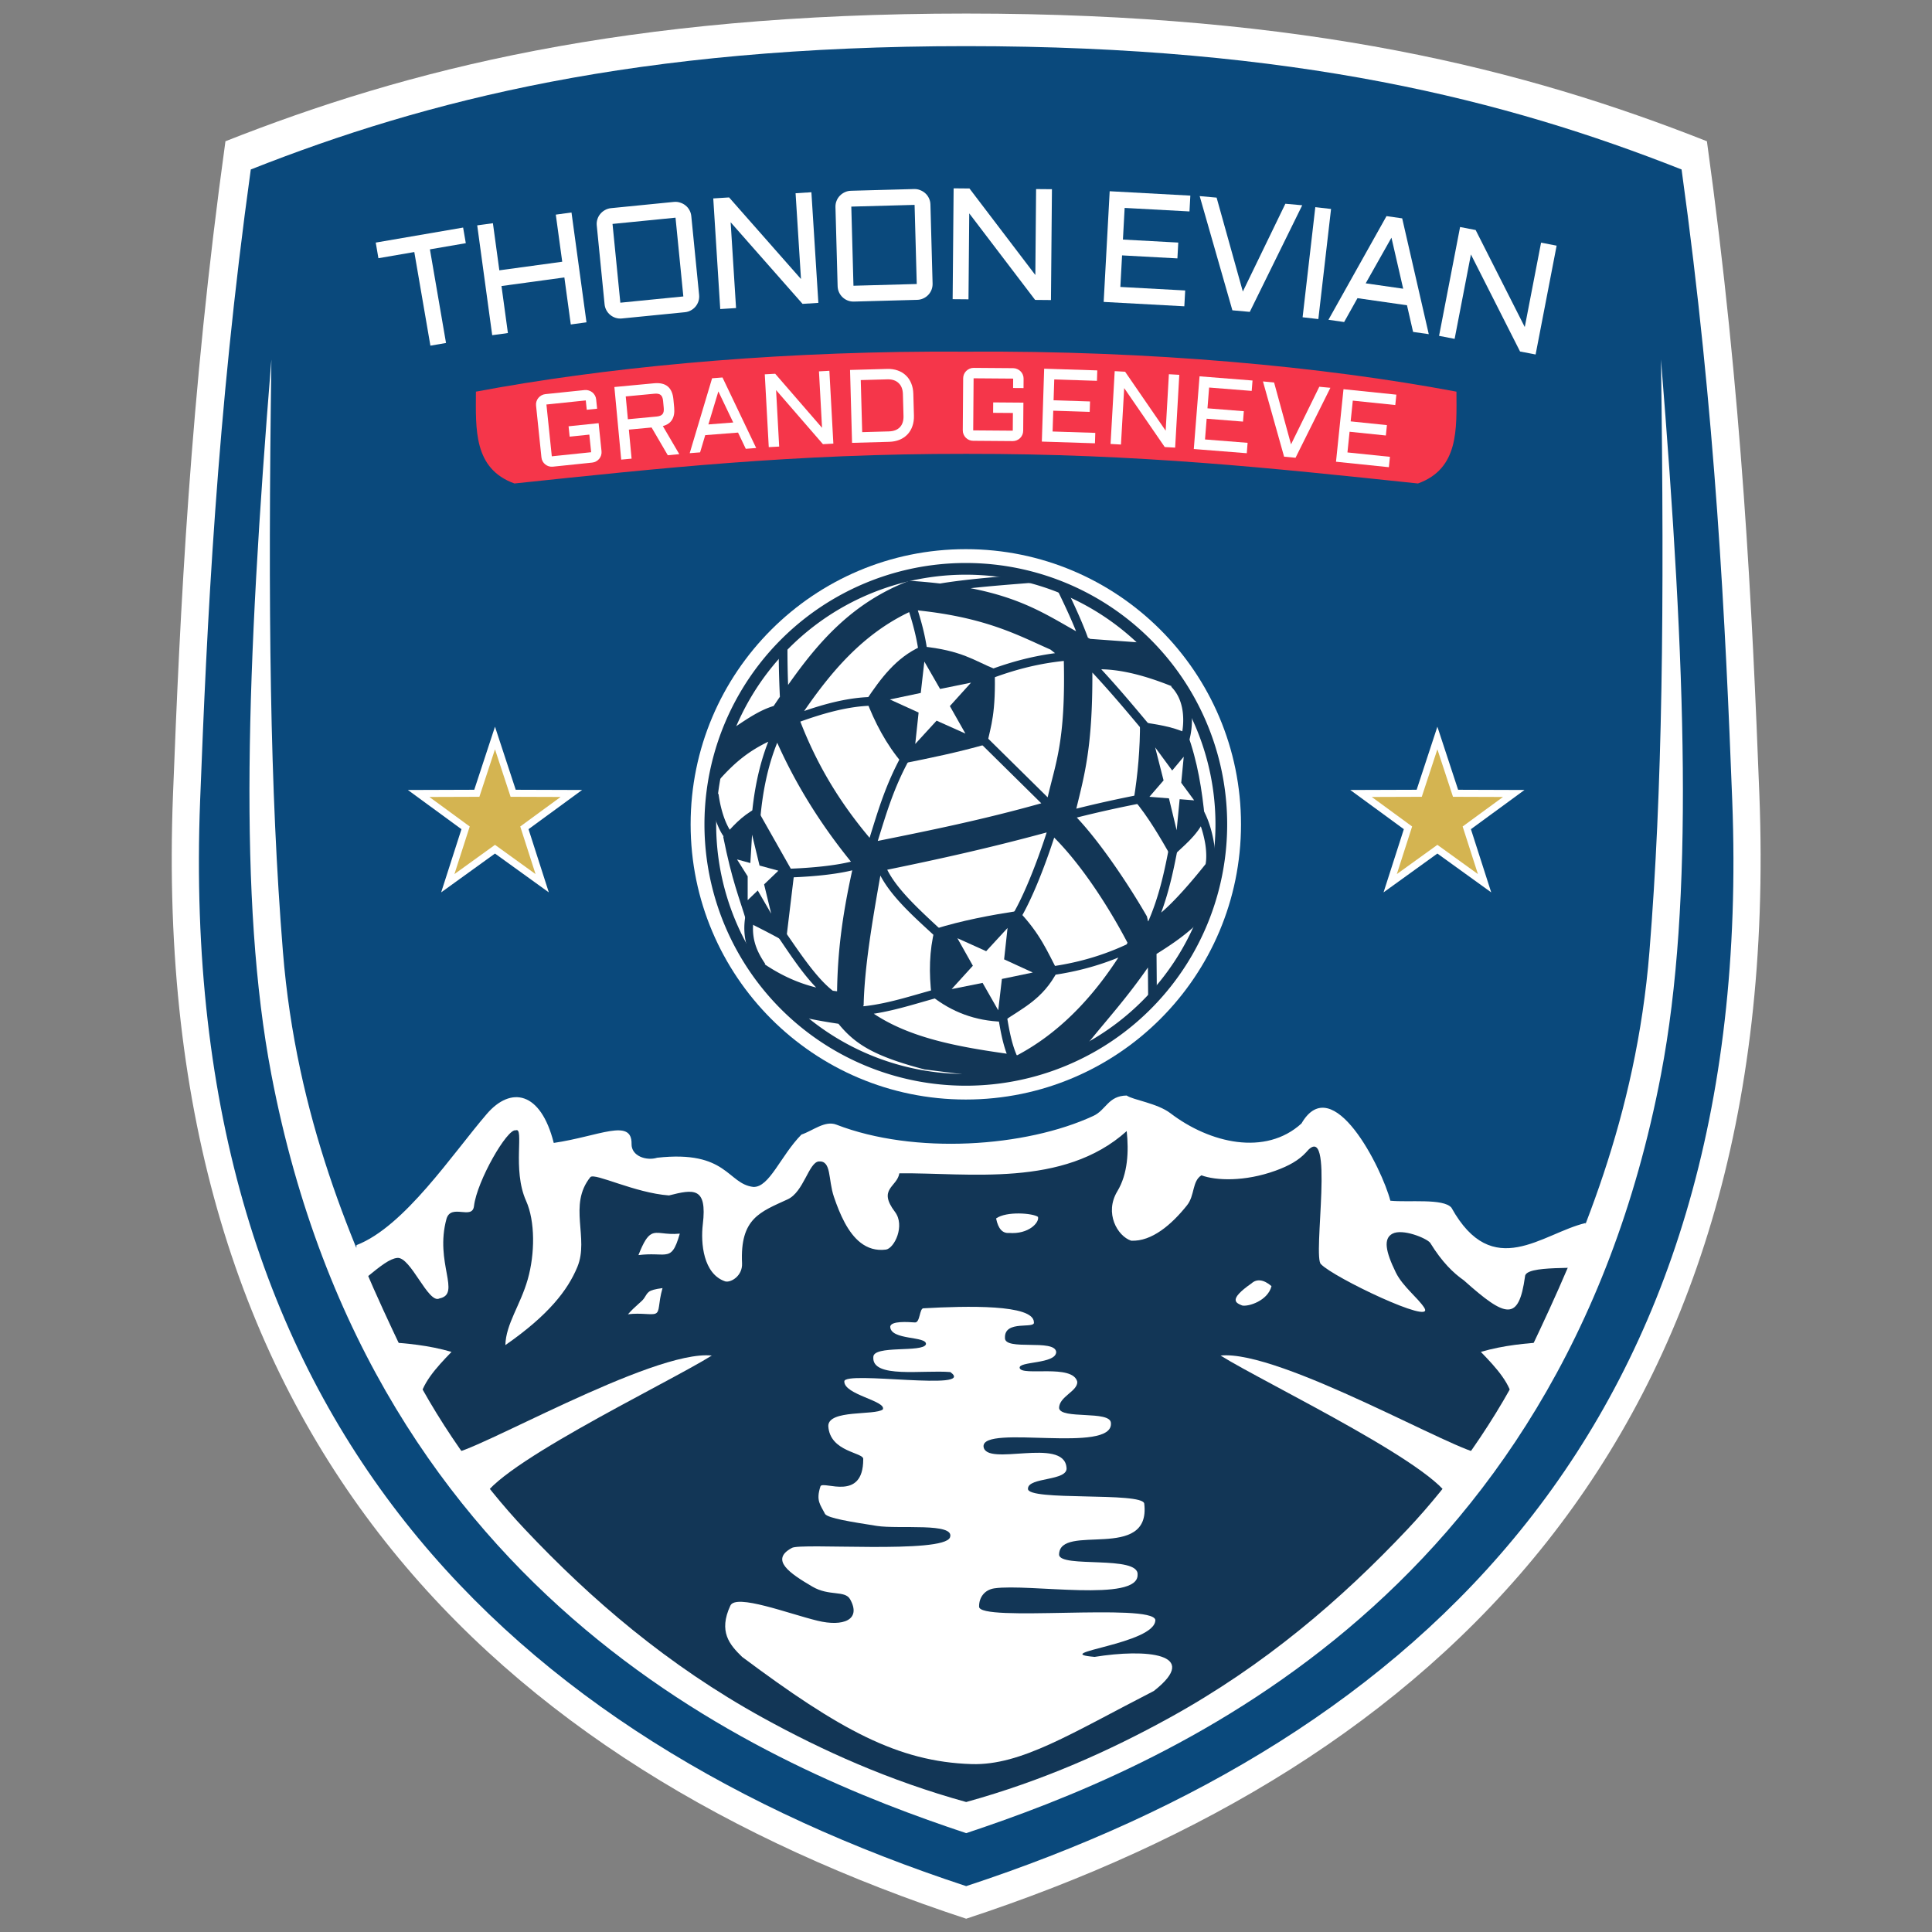 <?xml version="1.0" encoding="UTF-8" standalone="no"?>
<svg
   xmlns:dc="http://purl.org/dc/elements/1.1/"
   xmlns:cc="http://creativecommons.org/ns#"
   xmlns:rdf="http://www.w3.org/1999/02/22-rdf-syntax-ns#"
   xmlns:svg="http://www.w3.org/2000/svg"
   xmlns="http://www.w3.org/2000/svg"
   id="svg2"
   version="1.1"
   xml:space="preserve"
   width="710"
   height="710"
   viewBox="0 0 710 710"><rect x="0" y="0" width="710" height="710" fill="#808080" stroke="none"/><defs
     id="defs6" /><g
     transform="translate(58.106,-8.7075409e-6)"
     id="g4171"><g
       id="g4369"
       transform="translate(5,205)"><g
         transform="matrix(1.072,0,0,1.072,-44.971,-101.199)"
         id="g4293"><path
           id="path5618"
           d="M 586.216,175.573 C 583.803,113.105 580.382,39.24 568.235,-48.404 506.006,-72.978 431.292,-92.183 314.302,-92.183 c -116.99,0 -191.704,19.205 -253.933,43.78 C 48.222,39.24 44.801,113.105 42.388,175.573 33.83,397.153 154.316,508.331 314.302,560.93 474.288,508.331 594.773,397.153 586.216,175.573 Z"
           style="fill:#ffffff;fill-opacity:1;fill-rule:evenodd;stroke:none;stroke-width:1px;stroke-linecap:butt;stroke-linejoin:miter;stroke-opacity:1" /><path
           style="fill:#0a497c;fill-opacity:1;fill-rule:evenodd;stroke:none;stroke-width:1px;stroke-linecap:butt;stroke-linejoin:miter;stroke-opacity:1"
           d="m 576.914,177.584 c -2.33,-60.331 -5.634,-131.669 -17.365,-216.314 -60.101,-23.734 -132.259,-42.282 -245.247,-42.282 -112.988,0 -185.146,18.548 -245.247,42.282 C 57.324,45.915 54.02,117.253 51.689,177.584 43.424,391.585 159.788,498.96 314.302,549.76 468.816,498.96 585.179,391.585 576.914,177.584 Z"
           id="path4294" /></g><path
         style="fill:#123656;fill-opacity:1;fill-rule:evenodd;stroke:#000000;stroke-width:1.072px;stroke-linecap:butt;stroke-linejoin:miter;stroke-opacity:1"
         d="M 520.688,262.726 C 450.54,420.322 318.48,450.857 292.119,462.994 H 291.895 C 265.534,450.857 133.475,420.322 63.568,262.228 l 46.56,-37.053 15.238,-22.313 11.973,19.047 66.393,10.884 10.34,2.721 25.578,-21.224 59.863,7.619 51.156,-15.782 37.006,16.87 37.006,-13.061 19.047,33.741 23.401,3.265 17.415,13.061 39.183,-6.531 z"
         id="path5615" /><g
         transform="matrix(1.072,0,0,1.072,-44.971,-101.199)"
         id="g4355"><g
           id="g5507"
           style="fill:#ffffff;stroke:none"><path
             id="path5302"
             d="m 233.455,453.605 c -4.132,8.898 -0.291,13.366 4.031,17.566 33.404,24.931 53.409,35.959 78.653,36.751 17.015,0.533 34.2,-10.562 62.504,-25.072 16.539,-12.973 -2.904,-14.492 -20.31,-11.678 -16.467,-1.387 20.982,-4.316 20.818,-12.694 -1.193,-5.867 -60.792,0.932 -60.423,-4.57 -0.046,-2.943 1.725,-5.729 5.272,-6.241 11.744,-1.695 49.405,4.921 49.058,-4.676 0.542,-6.791 -26.67,-2.172 -26.911,-6.855 0.084,-11.069 31.612,2.633 29.196,-17.518 -0.613,-4.103 -40.111,-0.762 -39.859,-5.078 -0.057,-4.126 14.042,-2.499 13.202,-7.362 -1.065,-10.47 -27.624,-0.004 -28.434,-7.109 -0.508,-7.786 44.683,2.708 43.667,-8.124 -0.278,-4.352 -17.264,-1.1 -17.772,-5.078 0.018,-3.968 6.352,-5.72 6.242,-8.991 -1.49,-6.286 -19.094,-1.786 -19.746,-4.749 -0.5,-2.349 12.402,-1.281 12.52,-5.467 -0.433,-4.68 -17.857,-0.229 -17.566,-4.898 -0.206,-6.269 10.495,-2.845 9.919,-5.344 -0.164,-6.166 -23.104,-5.568 -37.835,-4.749 -1.432,-0.073 -1.125,4.969 -2.947,4.851 -2.48,-0.16 -8.164,-0.579 -8.47,1.422 0.063,4.815 12.653,3.144 12.248,6.062 -1.043,2.974 -18.157,0.156 -18.043,4.426 -0.507,7.391 17.062,4.308 26.409,5.103 9.3,6.713 -36.37,-0.582 -36.353,3.195 -0.099,4.586 14.507,6.663 13.202,9.617 -2.753,2.126 -18.628,-0.024 -18.695,5.647 0.491,9.094 12.374,9.033 11.976,11.437 0.013,14.622 -13.463,7.336 -14.633,9.201 -1.682,5.04 -0.033,6.38 1.549,9.555 1.065,1.461 8.803,2.673 17.72,4.082 7.565,1.195 26.93,-1.237 25.117,3.924 -2.126,5.776 -51.664,1.773 -54.248,3.647 -7.519,4.045 -0.789,8.655 7.08,13.253 5.769,3.37 11.074,1.169 12.902,4.298 3.994,7.088 -2.362,9.521 -11.141,7.39 -9.867,-2.396 -28.035,-9.377 -29.895,-5.174 z"
             style="fill:#ffffff;fill-rule:evenodd;stroke:none;stroke-width:1px;stroke-linecap:butt;stroke-linejoin:miter;stroke-opacity:1" /><path
             id="path5300"
             d="m 369.331,278.732 c -6.383,0.089 -7.02,4.94 -11.426,6.984 -23.22,10.772 -61.366,13.347 -88.115,2.994 -3.903,-1.51 -8.065,2.099 -11.967,3.408 -7.141,7.251 -10.98,18.18 -16.498,17.945 -8.908,-1.019 -8.857,-12.679 -32.953,-10.006 -3.75,1.162 -8.87,-0.596 -8.783,-4.703 0.189,-9.006 -11.158,-2.647 -26.674,-0.375 -4.479,-17.758 -14.734,-19.486 -22.943,-9.943 -11.779,13.691 -28.228,38.637 -44.674,44.979 l -0.895,13.027 4.193,-1.855 c 2.535,-2.074 4.558,-3.705 6.27,-4.85 0.856,-0.572 1.635,-1.022 2.361,-1.346 0.726,-0.324 1.398,-0.522 2.045,-0.588 0.578,-0.059 1.179,0.147 1.793,0.547 0.614,0.4 1.244,0.995 1.881,1.715 1.274,1.44 2.577,3.384 3.857,5.277 1.28,1.894 2.536,3.738 3.709,4.98 0.587,0.621 1.153,1.092 1.691,1.344 0.539,0.252 1.051,0.284 1.527,0.027 0.949,-0.194 1.634,-0.53 2.113,-1 0.48,-0.47 0.754,-1.072 0.883,-1.799 0.129,-0.727 0.113,-1.579 0.01,-2.545 -0.103,-0.966 -0.292,-2.047 -0.508,-3.234 -0.432,-2.375 -0.97,-5.174 -1.141,-8.324 -0.085,-1.575 -0.079,-3.237 0.08,-4.979 0.159,-1.741 0.469,-3.562 0.99,-5.451 0.201,-0.662 0.489,-1.149 0.842,-1.506 0.352,-0.356 0.768,-0.581 1.225,-0.717 0.912,-0.273 1.985,-0.19 3.025,-0.096 1.04,0.095 2.048,0.201 2.832,-0.021 0.392,-0.111 0.728,-0.304 0.984,-0.623 0.256,-0.319 0.432,-0.761 0.504,-1.373 0.128,-1.081 0.402,-2.31 0.791,-3.631 0.389,-1.321 0.893,-2.732 1.477,-4.182 1.167,-2.9 2.658,-5.948 4.205,-8.701 1.547,-2.753 3.15,-5.211 4.545,-6.934 0.697,-0.861 1.343,-1.539 1.902,-1.977 0.56,-0.437 1.035,-0.636 1.391,-0.539 0.38,-0.158 0.646,-0.067 0.828,0.234 0.183,0.302 0.281,0.814 0.33,1.498 0.098,1.368 -0.004,3.424 -0.053,5.854 -0.048,2.429 -0.042,5.233 0.279,8.1 0.16,1.434 0.399,2.883 0.748,4.309 0.349,1.426 0.811,2.829 1.414,4.17 0.788,1.752 1.372,3.766 1.768,5.938 0.395,2.172 0.601,4.502 0.631,6.885 0.03,2.383 -0.117,4.819 -0.426,7.203 -0.309,2.384 -0.78,4.717 -1.4,6.895 -0.634,2.222 -1.418,4.287 -2.242,6.25 -0.824,1.963 -1.687,3.82 -2.477,5.629 -0.789,1.808 -1.505,3.567 -2.035,5.326 -0.53,1.759 -0.874,3.52 -0.92,5.336 3.716,-2.579 6.911,-5.05 9.666,-7.428 2.755,-2.378 5.068,-4.663 7.02,-6.873 1.952,-2.21 3.542,-4.343 4.848,-6.418 1.306,-2.075 2.328,-4.092 3.146,-6.064 0.515,-1.242 0.851,-2.505 1.059,-3.783 0.207,-1.278 0.287,-2.57 0.291,-3.873 0.007,-2.605 -0.288,-5.247 -0.471,-7.879 -0.091,-1.316 -0.154,-2.631 -0.137,-3.936 0.018,-1.305 0.115,-2.601 0.346,-3.883 0.231,-1.282 0.595,-2.549 1.143,-3.797 0.548,-1.247 1.28,-2.475 2.25,-3.676 0.2,-0.187 0.589,-0.243 1.137,-0.195 0.548,0.048 1.254,0.201 2.096,0.428 1.683,0.453 3.899,1.206 6.432,2.033 2.533,0.827 5.382,1.729 8.332,2.477 2.95,0.748 5.999,1.344 8.934,1.559 2.1,-0.532 3.972,-0.987 5.574,-1.17 0.801,-0.091 1.536,-0.115 2.197,-0.045 0.661,0.07 1.251,0.231 1.762,0.512 0.511,0.28 0.943,0.679 1.293,1.219 0.35,0.54 0.618,1.221 0.797,2.07 0.179,0.849 0.27,1.865 0.268,3.072 -0.002,1.207 -0.097,2.606 -0.291,4.221 -0.193,1.605 -0.281,3.475 -0.186,5.416 0.095,1.941 0.373,3.953 0.912,5.844 0.27,0.945 0.604,1.86 1.014,2.721 0.41,0.86 0.896,1.666 1.465,2.393 0.569,0.727 1.223,1.375 1.971,1.92 0.748,0.545 1.591,0.987 2.537,1.303 0.484,0.117 1.096,0.058 1.74,-0.166 0.645,-0.223 1.321,-0.61 1.93,-1.146 0.609,-0.536 1.152,-1.223 1.529,-2.045 0.377,-0.822 0.588,-1.778 0.537,-2.857 -0.092,-1.934 -0.063,-3.66 0.076,-5.207 0.139,-1.547 0.387,-2.916 0.736,-4.137 0.349,-1.221 0.799,-2.294 1.338,-3.25 0.539,-0.956 1.166,-1.794 1.873,-2.545 0.707,-0.751 1.494,-1.416 2.35,-2.023 0.855,-0.608 1.779,-1.16 2.762,-1.686 1.964,-1.051 4.162,-1.996 6.51,-3.082 0.686,-0.317 1.312,-0.751 1.891,-1.268 0.578,-0.517 1.107,-1.117 1.6,-1.768 0.984,-1.301 1.819,-2.804 2.588,-4.24 0.769,-1.437 1.473,-2.808 2.199,-3.848 0.363,-0.52 0.733,-0.956 1.117,-1.277 0.385,-0.321 0.785,-0.526 1.213,-0.582 0.559,-0.048 1.028,0.012 1.426,0.164 0.397,0.152 0.723,0.398 0.994,0.723 0.542,0.649 0.865,1.611 1.113,2.775 0.248,1.164 0.419,2.529 0.656,3.979 0.237,1.45 0.542,2.985 1.053,4.49 1.013,2.987 2.207,6.071 3.697,8.834 0.745,1.381 1.564,2.683 2.471,3.85 0.906,1.167 1.899,2.2 2.994,3.047 1.187,0.918 2.494,1.619 3.938,2.033 0.722,0.207 1.479,0.343 2.271,0.398 0.793,0.056 1.62,0.03 2.488,-0.082 0.72,-0.12 1.495,-0.694 2.195,-1.562 0.7,-0.868 1.327,-2.031 1.752,-3.324 0.425,-1.293 0.648,-2.718 0.543,-4.113 -0.052,-0.697 -0.185,-1.387 -0.418,-2.049 -0.233,-0.662 -0.565,-1.296 -1.01,-1.883 -0.751,-0.99 -1.302,-1.866 -1.691,-2.648 -0.389,-0.782 -0.616,-1.47 -0.717,-2.09 -0.101,-0.619 -0.076,-1.17 0.039,-1.672 0.115,-0.502 0.319,-0.957 0.576,-1.387 0.515,-0.86 1.243,-1.62 1.891,-2.463 0.324,-0.422 0.628,-0.864 0.875,-1.35 0.247,-0.485 0.437,-1.013 0.535,-1.607 5.909,-0.061 12.379,0.224 19.098,0.381 3.359,0.079 6.779,0.125 10.225,0.08 3.445,-0.045 6.915,-0.18 10.369,-0.467 3.454,-0.287 6.894,-0.724 10.279,-1.371 3.385,-0.647 6.716,-1.504 9.955,-2.631 3.239,-1.126 6.387,-2.522 9.402,-4.246 1.508,-0.862 2.983,-1.806 4.42,-2.84 1.437,-1.034 2.836,-2.159 4.193,-3.379 0.184,1.727 0.301,3.507 0.316,5.299 0.016,1.791 -0.069,3.594 -0.291,5.367 -0.222,1.773 -0.578,3.517 -1.105,5.189 -0.527,1.672 -1.224,3.274 -2.125,4.764 -0.565,0.934 -0.989,1.876 -1.289,2.811 -0.3,0.934 -0.476,1.861 -0.545,2.77 -0.069,0.908 -0.03,1.797 0.098,2.652 0.128,0.856 0.344,1.678 0.633,2.455 0.579,1.553 1.447,2.924 2.465,4.004 1.018,1.08 2.187,1.869 3.367,2.264 0.883,0.043 1.762,-0.012 2.635,-0.152 0.873,-0.141 1.74,-0.367 2.598,-0.67 1.715,-0.606 3.394,-1.515 5.018,-2.641 1.623,-1.126 3.191,-2.47 4.682,-3.945 1.491,-1.475 2.905,-3.081 4.223,-4.734 0.676,-0.848 1.12,-1.788 1.457,-2.752 0.337,-0.964 0.567,-1.951 0.812,-2.896 0.246,-0.946 0.509,-1.849 0.912,-2.643 0.403,-0.793 0.947,-1.476 1.756,-1.982 1.225,0.457 2.762,0.826 4.543,1.062 1.781,0.237 3.806,0.342 6.012,0.27 2.206,-0.073 4.592,-0.323 7.09,-0.795 2.498,-0.472 5.107,-1.167 7.766,-2.129 2.271,-0.821 4.259,-1.71 5.986,-2.727 1.727,-1.017 3.192,-2.162 4.42,-3.494 0.64,-0.78 1.208,-1.321 1.711,-1.648 0.503,-0.328 0.943,-0.443 1.324,-0.371 0.382,0.071 0.706,0.33 0.98,0.748 0.274,0.418 0.498,0.997 0.68,1.709 0.363,1.424 0.555,3.383 0.633,5.666 0.078,2.283 0.044,4.89 -0.047,7.611 -0.182,5.442 -0.589,11.337 -0.756,15.998 -0.084,2.33 -0.107,4.351 -0.014,5.854 0.093,1.502 0.303,2.486 0.689,2.738 0.535,0.568 1.546,1.324 2.896,2.199 1.351,0.875 3.041,1.871 4.939,2.918 3.797,2.095 8.421,4.398 12.803,6.369 4.381,1.971 8.52,3.611 11.344,4.377 1.412,0.383 2.496,0.547 3.117,0.426 0.31,-0.061 0.504,-0.192 0.566,-0.404 0.062,-0.212 -0.008,-0.504 -0.227,-0.885 -1.131,-1.781 -2.977,-3.595 -4.846,-5.582 -0.934,-0.994 -1.873,-2.031 -2.732,-3.129 -0.859,-1.098 -1.637,-2.256 -2.248,-3.492 -0.886,-1.817 -1.599,-3.449 -2.119,-4.902 -0.52,-1.454 -0.847,-2.728 -0.967,-3.828 -0.119,-1.1 -0.03,-2.025 0.285,-2.779 0.315,-0.755 0.856,-1.34 1.639,-1.758 0.861,-0.46 2.015,-0.599 3.281,-0.523 1.267,0.076 2.645,0.367 3.961,0.766 1.315,0.399 2.566,0.906 3.574,1.416 1.008,0.51 1.774,1.022 2.117,1.43 1.027,1.669 2.036,3.152 3.031,4.477 0.995,1.325 1.975,2.491 2.939,3.529 1.928,2.076 3.795,3.634 5.604,4.9 3.614,3.231 6.595,5.73 9.068,7.42 1.237,0.845 2.348,1.487 3.346,1.918 0.998,0.431 1.884,0.649 2.674,0.646 0.79,-0.003 1.484,-0.226 2.098,-0.682 0.613,-0.455 1.146,-1.143 1.613,-2.07 0.468,-0.927 0.872,-2.094 1.225,-3.512 0.353,-1.418 0.656,-3.087 0.926,-5.016 0.005,-0.512 0.291,-0.934 0.809,-1.281 0.518,-0.348 1.267,-0.62 2.191,-0.838 1.849,-0.435 4.406,-0.644 7.246,-0.762 2.84,-0.118 5.964,-0.146 8.945,-0.219 0.998,-0.024 1.759,-0.124 2.709,-0.164 l -1.123,-15.107 c -14.852,3.503 -31.844,20.249 -45.996,-5.252 -2.759,-3.277 -14.724,-1.758 -20.941,-2.391 -2.836,-11.006 -19.767,-44.948 -30.475,-26.473 -12.333,11.223 -31.399,6.8 -44.912,-3.514 -4.524,-3.453 -12.799,-4.539 -14.994,-6.064 z"
             style="fill:#ffffff;fill-rule:evenodd;stroke:none;stroke-width:1px;stroke-linecap:butt;stroke-linejoin:miter;stroke-opacity:1" /><path
             id="path5309"
             d="m 216.128,326.076 c -1.605,5.581 -2.743,6.884 -5.07,7.125 -1.919,0.199 -4.647,-0.324 -9.112,0.235 1.79,-4.547 3.043,-6.477 4.474,-7.221 2.1,-1.092 4.584,0.369 9.708,-0.139 z"
             style="fill:#ffffff;fill-opacity:1;fill-rule:evenodd;stroke:none;stroke-width:1px;stroke-linecap:butt;stroke-linejoin:miter;stroke-opacity:1" /><path
             style="fill:#ffffff;fill-opacity:1;fill-rule:evenodd;stroke:none;stroke-width:1px;stroke-linecap:butt;stroke-linejoin:miter;stroke-opacity:1"
             d="m 210.204,344.746 c -1.59,5.527 -0.777,8.052 -2.43,8.747 -1.393,0.586 -4.9,-0.337 -9.418,0.229 2.589,-2.933 4.656,-4.232 5.492,-5.436 1.473,-2.12 1.016,-2.818 6.356,-3.54 z"
             id="path5311" /><path
             style="fill:#ffffff;fill-opacity:1;fill-rule:evenodd;stroke:none;stroke-width:1px;stroke-linecap:butt;stroke-linejoin:miter;stroke-opacity:1"
             d="m 338.919,320.331 c 0.542,1.927 -3.222,6.045 -9.917,5.509 -2.171,0.181 -3.71,-1.323 -4.445,-4.971 3.535,-2.55 12.602,-1.818 14.362,-0.539 z"
             id="path5313" /><path
             id="path5315"
             d="m 408.923,350.713 c -2.041,-0.848 -5.024,-1.863 3.237,-7.618 1.611,-1.466 4.002,-1.465 6.807,0.98 -1.249,5.006 -7.87,7.088 -10.045,6.638 z"
             style="fill:#ffffff;fill-opacity:1;fill-rule:evenodd;stroke:none;stroke-width:1px;stroke-linecap:butt;stroke-linejoin:miter;stroke-opacity:1" /><path
             id="path5439"
             d="m 115.251,363.206 c 6.984,0.444 14.7,1.095 22.619,3.411 -5.247,5.413 -10.497,11.077 -11.13,17.413 z"
             style="fill:#ffffff;fill-opacity:1;fill-rule:evenodd;stroke:none;stroke-width:1px;stroke-linecap:butt;stroke-linejoin:miter;stroke-opacity:1" /><path
             style="fill:#ffffff;fill-opacity:1;fill-rule:evenodd;stroke:none;stroke-width:1px;stroke-linecap:butt;stroke-linejoin:miter;stroke-opacity:1"
             d="m 137.691,401.444 c 6.984,0.444 69.094,-35.707 89.401,-33.57 -15.461,9.691 -79.309,40.073 -78.989,50.804 z"
             id="path5441" /><path
             style="fill:#ffffff;fill-opacity:1;fill-rule:evenodd;stroke:none;stroke-width:1px;stroke-linecap:butt;stroke-linejoin:miter;stroke-opacity:1"
             d="m 513.355,363.206 c -6.984,0.444 -14.7,1.095 -22.619,3.411 5.247,5.413 10.497,11.077 11.13,17.413 z"
             id="path5453" /><path
             id="path5455"
             d="m 490.915,401.444 c -6.984,0.444 -69.094,-35.707 -89.401,-33.57 15.461,9.691 79.309,40.073 78.989,50.804 z"
             style="fill:#ffffff;fill-opacity:1;fill-rule:evenodd;stroke:none;stroke-width:1px;stroke-linecap:butt;stroke-linejoin:miter;stroke-opacity:1" /></g><path
           style="fill:#ffffff;fill-rule:evenodd;stroke:none;stroke-width:1px;stroke-linecap:butt;stroke-linejoin:miter;stroke-opacity:1"
           d="M 76.117,26.428 C 67.532,132.353 64.754,212.07 76.109,271.518 110.916,453.728 248.666,509.744 314.303,531.596 c 65.636,-21.852 203.385,-77.868 238.191,-260.078 11.356,-59.447 8.579,-139.165 -0.006,-245.09 1.202,86.272 0.508,147.457 -3.955,202.959 -4.575,56.902 -23.833,100.926 -40.727,136.348 -11.63,24.386 -27.515,46.083 -42.135,61.598 -22.764,24.157 -49.034,46.729 -81.686,64.717 -20.526,11.308 -43.219,21.541 -69.683,28.877 -26.464,-7.336 -49.159,-17.569 -69.686,-28.877 -32.651,-17.988 -58.922,-40.56 -81.686,-64.717 -14.62,-15.515 -30.505,-37.211 -42.135,-61.598 C 103.904,330.312 84.646,286.288 80.07,229.387 75.607,173.885 74.915,112.7 76.117,26.428 Z"
           id="path5279" /></g><g
         transform="matrix(1.072,0,0,1.072,-44.971,-101.199)"
         id="g4305"><path
           style="fill:#f5364a;fill-opacity:1;fill-rule:evenodd;stroke:none;stroke-width:1px;stroke-linecap:butt;stroke-linejoin:miter;stroke-opacity:1"
           d="m 302.502,23.713 c -58.746,0.286 -113.396,5.654 -156.268,13.721 -0.044,12.795 -0.894,26.398 13.201,31.48 49.893,-5.243 95.68,-10.224 154.867,-10.156 59.187,-0.067 104.974,4.913 154.867,10.156 14.095,-5.083 13.246,-18.685 13.201,-31.48 -45.73,-8.605 -104.86,-14.14 -168.068,-13.711 -3.95,-0.027 -7.884,-0.029 -11.801,-0.01 z"
           id="path5546" /><g
           style="font-style:normal;font-weight:normal;font-size:8.141px;line-height:0%;font-family:Sans;text-align:end;letter-spacing:0px;word-spacing:0px;text-anchor:end;fill:#ffffff;fill-opacity:1;stroke:none;stroke-width:1px;stroke-linecap:butt;stroke-linejoin:miter;stroke-opacity:1"
           id="text4225"
           transform="translate(-722.038,42)"><path
             d="m 833.927,-55.667 29.955,-5.151 0.921,5.354 -12.301,2.115 5.52,32.096 -5.354,0.921 -5.52,-32.096 -12.301,2.115 z"
             style="font-style:normal;font-variant:normal;font-weight:normal;font-stretch:normal;font-size:54.271px;font-family:Aldrich;-inkscape-font-specification:Aldrich;letter-spacing:-3px;word-spacing:-2px;fill:#ffffff"
             id="path4271" /><path
             d="m 901.036,-65.985 5.139,37.651 -5.382,0.735 -2.201,-16.121 -21.556,2.942 2.201,16.121 -5.382,0.735 -5.139,-37.651 5.382,-0.735 2.204,16.147 21.556,-2.942 -2.204,-16.147 z"
             style="font-style:normal;font-variant:normal;font-weight:normal;font-stretch:normal;font-size:54.271px;font-family:Aldrich;-inkscape-font-specification:Aldrich;letter-spacing:-3px;word-spacing:-2px;fill:#ffffff"
             id="path4273" /><path
             d="m 944.784,-37.739 q 0.11,1.108 -0.213,2.151 -0.325,1.018 -0.99,1.829 -0.665,0.812 -1.625,1.333 -0.934,0.519 -2.041,0.629 l -21.597,2.143 q -1.108,0.11 -2.151,-0.213 -1.018,-0.325 -1.829,-0.99 -0.812,-0.665 -1.33,-1.599 -0.521,-0.96 -0.631,-2.068 l -2.679,-27.003 q -0.11,-1.108 0.215,-2.125 0.323,-1.044 0.99,-1.829 0.665,-0.812 1.599,-1.33 0.958,-0.548 2.065,-0.658 l 21.597,-2.143 q 1.108,-0.11 2.128,0.242 1.044,0.323 1.856,0.988 0.809,0.639 1.33,1.599 0.519,0.934 0.629,2.041 z m -29.682,-24.324 2.679,27.003 21.597,-2.143 -2.679,-27.003 z"
             style="font-style:normal;font-variant:normal;font-weight:normal;font-stretch:normal;font-size:54.271px;font-family:Aldrich;-inkscape-font-specification:Aldrich;letter-spacing:-3px;word-spacing:-2px;fill:#ffffff"
             id="path4275" /><path
             d="m 957.448,-33.224 -5.422,0.342 -2.389,-37.925 5.422,-0.342 24.65,27.973 -1.853,-29.409 5.422,-0.342 2.389,37.925 -5.422,0.342 -24.65,-27.973 z"
             style="font-style:normal;font-variant:normal;font-weight:normal;font-stretch:normal;font-size:54.271px;font-family:Aldrich;-inkscape-font-specification:Aldrich;letter-spacing:-3px;word-spacing:-2px;fill:#ffffff"
             id="path4277" /><path
             d="m 1024.823,-41.617 q 0.03,1.113 -0.366,2.131 -0.397,0.992 -1.118,1.754 -0.722,0.762 -1.716,1.213 -0.969,0.451 -2.081,0.481 l -21.695,0.593 q -1.113,0.03 -2.131,-0.366 -0.992,-0.397 -1.754,-1.118 -0.762,-0.721 -1.213,-1.69 -0.451,-0.995 -0.482,-2.108 l -0.741,-27.125 q -0.03,-1.113 0.367,-2.104 0.396,-1.018 1.118,-1.754 0.721,-0.762 1.69,-1.213 0.994,-0.478 2.107,-0.508 l 21.695,-0.593 q 1.113,-0.03 2.105,0.393 1.018,0.396 1.78,1.118 0.761,0.695 1.213,1.69 0.451,0.969 0.481,2.081 z m -27.866,-26.384 0.741,27.125 21.695,-0.593 -0.741,-27.125 z"
             style="font-style:normal;font-variant:normal;font-weight:normal;font-stretch:normal;font-size:54.271px;font-family:Aldrich;-inkscape-font-specification:Aldrich;letter-spacing:-3px;word-spacing:-2px;fill:#ffffff"
             id="path4279" /><path
             d="m 1037.131,-36.217 -5.432,-0.048 0.335,-37.999 5.432,0.048 22.582,29.667 0.259,-29.466 5.432,0.048 -0.335,37.999 -5.432,-0.048 -22.582,-29.667 z"
             style="font-style:normal;font-variant:normal;font-weight:normal;font-stretch:normal;font-size:54.271px;font-family:Aldrich;-inkscape-font-specification:Aldrich;letter-spacing:-3px;word-spacing:-2px;fill:#ffffff"
             id="path4281" /><path
             d="m 1085.534,-73.271 27.651,1.502 -0.295,5.424 -22.227,-1.207 -0.589,10.849 18.972,1.031 -0.295,5.424 -18.972,-1.031 -0.588,10.822 22.227,1.207 -0.295,5.424 -27.651,-1.502 z"
             style="font-style:normal;font-variant:normal;font-weight:normal;font-stretch:normal;font-size:54.271px;font-family:Aldrich;-inkscape-font-specification:Aldrich;letter-spacing:-3px;word-spacing:-2px;fill:#ffffff"
             id="path4283" /><path
             d="m 1127.599,-32.45 -11.216,-39.153 5.807,0.519 8.99,32.197 14.58,-30.092 5.78,0.516 -17.976,36.546 z"
             style="font-style:normal;font-variant:normal;font-weight:normal;font-stretch:normal;font-size:54.271px;font-family:Aldrich;-inkscape-font-specification:Aldrich;letter-spacing:-3px;word-spacing:-2px;fill:#ffffff"
             id="path4285" /><path
             d="m 1161.421,-67.194 -4.355,37.75 -5.397,-0.623 4.356,-37.75 z"
             style="font-style:normal;font-variant:normal;font-weight:normal;font-stretch:normal;font-size:54.271px;font-family:Aldrich;-inkscape-font-specification:Aldrich;letter-spacing:-3px;word-spacing:-2px;fill:#ffffff"
             id="path4287" /><path
             d="m 1185.809,-63.971 9.111,39.696 -5.377,-0.771 -2.09,-9.134 -16.971,-2.434 -4.573,8.178 -5.377,-0.771 19.901,-35.535 z m -12.511,22.272 12.853,1.844 -4.022,-17.496 z"
             style="font-style:normal;font-variant:normal;font-weight:normal;font-stretch:normal;font-size:54.271px;font-family:Aldrich;-inkscape-font-specification:Aldrich;letter-spacing:-3px;word-spacing:-2px;fill:#ffffff"
             id="path4289" /><path
             d="m 1203.785,-22.665 -5.334,-1.03 7.205,-37.311 5.334,1.03 16.841,33.264 5.587,-28.933 5.334,1.03 -7.205,37.311 -5.334,-1.03 -16.841,-33.264 z"
             style="font-style:normal;font-variant:normal;font-weight:normal;font-stretch:normal;font-size:54.271px;font-family:Aldrich;-inkscape-font-specification:Aldrich;letter-spacing:-3px;word-spacing:-2px;fill:#ffffff"
             id="path4291" /></g><g
           style="font-style:normal;font-weight:normal;font-size:5.356px;line-height:0%;font-family:Sans;text-align:end;letter-spacing:0px;word-spacing:0px;text-anchor:end;fill:#ffffff;fill-opacity:1;stroke:none;stroke-width:1px;stroke-linecap:butt;stroke-linejoin:miter;stroke-opacity:1"
           id="text4186"
           transform="translate(0.713,-0.45)"><path
             d="m 166.137,42.657 q -0.075,-0.728 0.135,-1.399 0.209,-0.688 0.646,-1.206 0.435,-0.536 1.048,-0.88 0.628,-0.363 1.357,-0.439 l 13.491,-1.399 q 0.728,-0.076 1.4,0.153 0.688,0.209 1.224,0.644 0.534,0.418 0.88,1.048 0.344,0.613 0.42,1.341 l 0.333,3.208 -3.555,0.369 -0.333,-3.208 -13.491,1.399 1.842,17.757 13.491,-1.399 -0.626,-6.035 -6.746,0.7 -0.369,-3.555 10.3,-1.068 0.995,9.589 q 0.075,0.728 -0.134,1.416 -0.211,0.67 -0.646,1.206 -0.435,0.536 -1.065,0.882 -0.613,0.344 -1.341,0.42 l -13.491,1.399 q -0.728,0.076 -1.416,-0.134 -0.67,-0.211 -1.206,-0.646 -0.536,-0.435 -0.88,-1.048 -0.346,-0.63 -0.421,-1.358 z"
             style="font-style:normal;font-variant:normal;font-weight:normal;font-stretch:normal;font-size:35.704px;font-family:Aldrich;-inkscape-font-specification:Aldrich;fill:#ffffff"
             id="path4199" /><path
             d="m 213.487,43.33 q 0.49,5.207 -3.885,6.354 l 5.633,9.626 -3.94,0.371 -5.552,-9.511 -7.793,0.733 0.935,9.946 -3.558,0.335 -2.341,-24.89 13.625,-1.281 q 6.04,-0.568 6.61,5.49 z m -15.872,4.014 9.876,-0.929 q 1.423,-0.134 1.989,-0.817 0.566,-0.684 0.432,-2.107 l -0.233,-2.482 q -0.134,-1.423 -0.817,-1.989 -0.684,-0.566 -2.107,-0.432 l -9.876,0.929 z"
             style="font-style:normal;font-variant:normal;font-weight:normal;font-stretch:normal;font-size:35.704px;font-family:Aldrich;-inkscape-font-specification:Aldrich;fill:#ffffff"
             id="path4201" /><path
             d="m 230.048,33.025 11.548,24.178 -3.563,0.277 -2.653,-5.564 -11.246,0.874 -1.762,5.907 -3.563,0.277 7.676,-25.672 z m -4.835,16.096 8.517,-0.662 -5.094,-10.656 z"
             style="font-style:normal;font-variant:normal;font-weight:normal;font-stretch:normal;font-size:35.704px;font-family:Aldrich;-inkscape-font-specification:Aldrich;fill:#ffffff"
             id="path4203" /><path
             d="m 249.481,56.711 -3.569,0.195 -1.365,-24.963 3.569,-0.195 16.064,18.537 -1.059,-19.357 3.569,-0.195 1.365,24.963 -3.569,0.195 -16.064,-18.537 z"
             style="font-style:normal;font-variant:normal;font-weight:normal;font-stretch:normal;font-size:35.704px;font-family:Aldrich;-inkscape-font-specification:Aldrich;fill:#ffffff"
             id="path4205" /><path
             d="m 287.071,51.51 q 2.492,-0.069 3.797,-1.448 1.305,-1.379 1.236,-3.871 l -0.208,-7.494 q -0.034,-1.22 -0.409,-2.169 -0.375,-0.949 -1.073,-1.592 -0.681,-0.661 -1.649,-0.983 -0.968,-0.322 -2.188,-0.288 l -9.132,0.253 0.495,17.845 z m -12.605,3.925 -0.693,-24.99 12.704,-0.352 q 2.004,-0.056 3.625,0.527 1.638,0.565 2.802,1.684 1.182,1.101 1.836,2.705 0.672,1.603 0.727,3.59 l 0.208,7.494 q 0.055,1.987 -0.527,3.625 -0.565,1.638 -1.683,2.82 -1.101,1.164 -2.705,1.836 -1.586,0.654 -3.59,0.71 z"
             style="font-style:normal;font-variant:normal;font-weight:normal;font-stretch:normal;font-size:35.704px;font-family:Aldrich;-inkscape-font-specification:Aldrich;fill:#ffffff"
             id="path4207" /><path
             d="m 312.558,33.279 q 0.005,-0.732 0.289,-1.375 0.284,-0.66 0.776,-1.127 0.492,-0.484 1.139,-0.759 0.665,-0.291 1.397,-0.286 l 13.563,0.102 q 0.732,0.005 1.375,0.307 0.66,0.284 1.145,0.776 0.485,0.474 0.759,1.139 0.274,0.647 0.269,1.379 l -0.024,3.225 -3.574,-0.027 0.024,-3.225 -13.563,-0.102 -0.134,17.852 13.563,0.102 0.045,-6.067 -6.782,-0.051 0.027,-3.574 10.355,0.078 -0.072,9.641 q -0.005,0.732 -0.289,1.393 -0.284,0.643 -0.776,1.127 -0.492,0.484 -1.156,0.758 -0.647,0.274 -1.379,0.269 L 315.971,54.732 q -0.732,-0.005 -1.393,-0.289 -0.643,-0.284 -1.127,-0.776 -0.484,-0.492 -0.759,-1.139 -0.274,-0.665 -0.268,-1.397 l 0.134,-17.852 z"
             style="font-style:normal;font-variant:normal;font-weight:normal;font-stretch:normal;font-size:35.704px;font-family:Aldrich;-inkscape-font-specification:Aldrich;fill:#ffffff"
             id="path4209" /><path
             d="m 340.323,30.015 18.209,0.583 -0.114,3.572 -14.637,-0.469 -0.229,7.144 12.494,0.4 -0.114,3.572 -12.494,-0.4 -0.228,7.127 14.637,0.469 -0.114,3.572 -18.209,-0.583 z"
             style="font-style:normal;font-variant:normal;font-weight:normal;font-stretch:normal;font-size:35.704px;font-family:Aldrich;-inkscape-font-specification:Aldrich;fill:#ffffff"
             id="path4211" /><path
             d="m 366.65,56.015 -3.568,-0.203 1.423,-24.959 3.568,0.203 13.9,20.21 1.104,-19.355 3.568,0.203 -1.423,24.959 -3.568,-0.203 -13.9,-20.21 z"
             style="font-style:normal;font-variant:normal;font-weight:normal;font-stretch:normal;font-size:35.704px;font-family:Aldrich;-inkscape-font-specification:Aldrich;fill:#ffffff"
             id="path4213" /><path
             d="m 393.589,32.629 18.162,1.436 -0.282,3.563 -14.599,-1.154 -0.563,7.126 12.461,0.985 -0.282,3.563 -12.461,-0.985 -0.562,7.108 14.599,1.154 -0.282,3.563 -18.162,-1.436 z"
             style="font-style:normal;font-variant:normal;font-weight:normal;font-stretch:normal;font-size:35.704px;font-family:Aldrich;-inkscape-font-specification:Aldrich;fill:#ffffff"
             id="path4215" /><path
             d="m 422.573,60.175 -7.246,-25.796 3.818,0.361 5.806,21.212 9.694,-19.747 3.801,0.359 -11.95,23.982 z"
             style="font-style:normal;font-variant:normal;font-weight:normal;font-stretch:normal;font-size:35.704px;font-family:Aldrich;-inkscape-font-specification:Aldrich;fill:#ffffff"
             id="path4217" /><path
             d="m 442.938,37.043 18.122,1.871 -0.367,3.555 -14.567,-1.504 -0.734,7.11 12.434,1.283 -0.367,3.555 -12.434,-1.283 -0.732,7.093 14.567,1.504 -0.367,3.555 -18.122,-1.871 z"
             style="font-style:normal;font-variant:normal;font-weight:normal;font-stretch:normal;font-size:35.704px;font-family:Aldrich;-inkscape-font-specification:Aldrich;fill:#ffffff"
             id="path4219" /></g></g><g
         transform="matrix(1.072,0,0,1.072,-44.971,-101.199)"
         id="g4332"><g
           id="g4297"><g
             id="g5435"><path
               id="path5433"
               d="m 171.227,209.089 -18.456,-13.313 -18.456,13.314 6.959,-21.666 -18.365,-13.438 22.757,-0.077 7.105,-21.619 7.106,21.619 22.756,0.076 -18.365,13.438 z"
               style="opacity:1;fill:#ffffff;fill-opacity:1;fill-rule:nonzero;stroke:none;stroke-width:5;stroke-linecap:butt;stroke-linejoin:miter;stroke-miterlimit:4;stroke-dasharray:none;stroke-dashoffset:0;stroke-opacity:1" /><path
               style="opacity:1;fill:#d4b451;fill-opacity:1;fill-rule:nonzero;stroke:none;stroke-width:5;stroke-linecap:butt;stroke-linejoin:miter;stroke-miterlimit:4;stroke-dasharray:none;stroke-dashoffset:0;stroke-opacity:1"
               d="m 166.67,202.817 -13.899,-10.026 -13.899,10.027 5.241,-16.317 -13.831,-10.12 17.138,-0.058 5.351,-16.281 5.351,16.281 17.138,0.057 -13.831,10.12 z"
               id="path5429" /></g><g
             transform="matrix(-1,0,0,1,628.606,0)"
             id="g5530"><path
               style="opacity:1;fill:#ffffff;fill-opacity:1;fill-rule:nonzero;stroke:none;stroke-width:5;stroke-linecap:butt;stroke-linejoin:miter;stroke-miterlimit:4;stroke-dasharray:none;stroke-dashoffset:0;stroke-opacity:1"
               d="m 171.227,209.089 -18.456,-13.313 -18.456,13.314 6.959,-21.666 -18.365,-13.438 22.757,-0.077 7.105,-21.619 7.106,21.619 22.756,0.076 -18.365,13.438 z"
               id="path5532" /><path
               id="path5534"
               d="m 166.67,202.817 -13.899,-10.026 -13.899,10.027 5.241,-16.317 -13.831,-10.12 17.138,-0.058 5.351,-16.281 5.351,16.281 17.138,0.057 -13.831,10.12 z"
               style="opacity:1;fill:#d4b451;fill-opacity:1;fill-rule:nonzero;stroke:none;stroke-width:5;stroke-linecap:butt;stroke-linejoin:miter;stroke-miterlimit:4;stroke-dasharray:none;stroke-dashoffset:0;stroke-opacity:1" /></g></g><g
           id="g5414"
           transform="matrix(1.016,0,0,1.016,-3.551,-3.049)"><circle
             r="92.852"
             cy="185.841"
             cx="312.723"
             id="circle5378"
             style="opacity:1;fill:#ffffff;fill-opacity:1;fill-rule:nonzero;stroke:none;stroke-width:0.5;stroke-linecap:butt;stroke-linejoin:miter;stroke-miterlimit:4;stroke-dasharray:none;stroke-dashoffset:0;stroke-opacity:1" /><path
             id="circle5376"
             d="m 312.723,97.656 a 88.185,88.185 0 0 0 -88.186,88.186 88.185,88.185 0 0 0 88.186,88.184 88.185,88.185 0 0 0 88.186,-88.184 88.185,88.185 0 0 0 -88.186,-88.186 z m 0,3.949 a 84.235,84.235 0 0 1 84.236,84.236 84.235,84.235 0 0 1 -84.236,84.234 84.235,84.235 0 0 1 -84.234,-84.234 84.235,84.235 0 0 1 84.234,-84.236 z"
             style="opacity:1;fill:#123656;fill-opacity:1;fill-rule:nonzero;stroke:none;stroke-width:0.5;stroke-linecap:butt;stroke-linejoin:miter;stroke-miterlimit:4;stroke-dasharray:none;stroke-dashoffset:0;stroke-opacity:1" /><path
             id="circle5234"
             d="m 324.761,102.213 c -7.3,0.62 -14.701,1.358 -20.732,2.373 -3.203,-0.378 -6.645,-0.696 -10.393,-0.938 -19.223,7.356 -30.735,20.751 -40.872,35.153 -0.147,-3.925 -0.226,-8.091 -0.217,-12.314 a 84.594,84.594 0 0 0 -2.941,3.156 c 0.041,4.59 0.183,9.05 0.383,13.157 -0.707,1.035 -1.409,2.071 -2.11,3.11 -4.487,1.33 -8.638,4.127 -13.131,7.15 a 84.594,84.594 0 0 0 -5.204,17.767 c 5.476,-6.171 10.175,-9.798 16.514,-12.864 -3.225,8.218 -4.919,17.223 -5.638,26.027 l 2.936,0.24 c 0.724,-8.861 2.462,-17.874 5.733,-25.926 6.232,13.948 14.542,27.399 24.881,40.122 -6.171,1.537 -15.142,2.255 -22.848,2.455 l 0.077,2.945 c 7.712,-0.2 16.599,-0.856 23.205,-2.471 -3.53,16.014 -4.927,28.039 -5.117,40.814 -0.49,-0.058 -0.974,-0.126 -1.459,-0.194 -6.395,-4.997 -12.786,-15.411 -18.014,-22.685 l -2.392,1.719 c 4.188,5.827 9.133,14.033 14.804,19.883 -5.961,-1.477 -11.628,-3.983 -17.367,-7.835 l 0.19,-0.13 c -3.103,-4.546 -5.11,-9.295 -3.662,-16.371 l -2.885,-0.59 c -0.844,4.124 -0.584,7.688 0.326,10.852 a 84.594,84.594 0 0 0 4.527,7.266 l 0.06,-0.04 a 84.594,84.594 0 0 0 1.913,2.799 84.594,84.594 0 0 0 0.002,0.004 84.594,84.594 0 0 0 0.14,0.197 84.594,84.594 0 0 0 0.004,0.004 84.594,84.594 0 0 0 5.105,6.069 84.594,84.594 0 0 0 0.017,0.019 84.594,84.594 0 0 0 0.372,0.422 84.594,84.594 0 0 0 5.442,5.291 84.594,84.594 0 0 0 0.008,0.008 84.594,84.594 0 0 0 0.786,0.732 84.594,84.594 0 0 0 1.983,1.683 c 3.413,0.711 6.949,1.32 10.565,1.861 5.635,6.909 12.066,10.95 29.016,15.4 l 14.802,1.874 a 84.594,84.594 0 0 0 0.016,-10e-4 84.594,84.594 0 0 0 7.416,-0.46 84.594,84.594 0 0 0 2.43,-0.295 84.594,84.594 0 0 0 6.196,-1.011 84.594,84.594 0 0 0 0.005,-10e-4 84.594,84.594 0 0 0 1.737,-0.39 84.594,84.594 0 0 0 0.007,-0.002 84.594,84.594 0 0 0 6.688,-1.794 84.594,84.594 0 0 0 0.006,-10e-4 84.594,84.594 0 0 0 1.08,-0.359 84.594,84.594 0 0 0 0.009,-0.004 84.594,84.594 0 0 0 7.064,-2.675 84.594,84.594 0 0 0 0.006,-0.002 84.594,84.594 0 0 0 0.479,-0.214 84.594,84.594 0 0 0 0.011,-0.006 84.594,84.594 0 0 0 7.364,-3.672 c 6.62,-8.203 12.825,-14.949 20.08,-25.376 l 0.077,9.617 a 84.594,84.594 0 0 0 2.92,-3.134 l -0.089,-11.058 c 4.347,-2.734 8.738,-5.607 12.943,-9.484 a 84.594,84.594 0 0 0 0.001,-0.001 84.594,84.594 0 0 0 0.002,-0.005 84.594,84.594 0 0 0 0.002,-0.006 84.594,84.594 0 0 0 2.924,-7.595 84.594,84.594 0 0 0 0.128,-0.349 84.594,84.594 0 0 0 2.059,-7.512 84.594,84.594 0 0 0 0.001,-0.004 84.594,84.594 0 0 0 0.179,-0.701 84.594,84.594 0 0 0 10e-4,-0.008 84.594,84.594 0 0 0 0.472,-2.786 l 0.075,0.039 a 84.594,84.594 0 0 0 0.956,-6.322 c -0.107,-1.121 -0.28,-2.287 -0.499,-3.487 -0.705,-3.848 -1.978,-7.823 -3.622,-10.543 l -2.522,1.523 c 1.317,2.18 2.594,5.985 3.247,9.55 0.554,3.027 0.526,5.977 0.2,7.384 -4.763,5.983 -10.462,12.547 -14.971,16.354 2.664,-7.18 4.243,-14.464 5.858,-23.162 l -2.896,-0.538 c -1.91,10.285 -3.728,18.359 -7.301,26.599 -0.034,0.013 -0.069,0.031 -0.102,0.044 l -0.362,-1.628 c -4.718,-8.282 -14.73,-23.893 -23.673,-33.381 6.623,-1.673 14.013,-3.347 22.697,-5.023 l -0.558,-2.891 c -8.49,1.638 -15.766,3.276 -22.302,4.916 2.729,-11.302 5.509,-20.822 5.412,-45.93 7.357,7.901 12.802,14.561 18.586,21.425 l 2.251,-1.897 c -5.548,-6.584 -10.824,-13.042 -17.832,-20.627 6.962,0.112 14.963,2.171 23.751,5.707 l -0.16,0.16 c 3.212,3.211 4.118,7.663 4.059,11.563 -0.029,1.95 -0.303,3.742 -0.621,5.087 -0.159,0.673 -0.33,1.236 -0.477,1.635 -0.147,0.399 -0.35,0.69 -0.219,0.529 l 2.281,1.861 c 0.382,-0.468 0.501,-0.832 0.701,-1.373 0.199,-0.541 0.398,-1.203 0.581,-1.975 0.365,-1.545 0.665,-3.526 0.698,-5.721 0.008,-0.511 -0.003,-1.036 -0.028,-1.569 a 84.594,84.594 0 0 0 -6.183,-10.83 l -0.01,0.01 a 84.594,84.594 0 0 0 -12.047,-14.178 l -16.086,-1.168 c -0.254,-0.131 -0.492,-0.264 -0.742,-0.396 -1.596,-4.372 -3.665,-9.034 -5.942,-13.823 a 84.594,84.594 0 0 0 -4.131,-1.781 c 2.26,4.644 4.365,9.176 6.074,13.425 -9.874,-5.548 -18.305,-11.167 -35.593,-14.521 6.561,-0.72 13.736,-1.281 20.239,-1.791 l -0.013,-0.158 a 84.594,84.594 0 0 0 -9.796,-2.004 z m -28.231,11.44 c 23.327,2.447 34.147,8.571 44.777,13.229 l 1.524,1.207 c -8.867,1.179 -16.085,3.428 -21.593,5.437 l 1.009,2.767 c 5.925,-2.161 13.768,-4.573 23.542,-5.589 0.621,27.176 -2.834,34.555 -5.447,46.021 l -20.406,-20.133 -2.069,2.096 20.321,20.05 c -19.679,5.521 -37.452,9.135 -55.176,12.702 2.845,-9.084 5.349,-17.909 10.858,-27.853 l -2.576,-1.428 c -5.646,10.192 -8.231,19.229 -11.04,28.221 -10.549,-12.521 -17.924,-25.172 -23.367,-39.206 6.471,-2.311 15.91,-5.355 24.781,-5.371 l -0.006,-2.945 c -8.481,0.016 -17.091,2.534 -23.487,4.74 9.107,-13.202 19.709,-25.879 35.431,-33.364 1.859,5.847 3.622,12.891 3.634,19.633 l 2.945,-0.006 c -0.013,-7.103 -1.785,-14.293 -3.656,-20.207 z m -67.238,61.9 -0.472,0.059 a 84.594,84.594 0 0 0 -0.602,8.429 c 0.081,0.24 0.162,0.482 0.247,0.717 1.003,2.766 2.225,5.17 3.899,6.714 l 1.997,-2.165 c -1.017,-0.938 -2.212,-3.029 -3.127,-5.553 -0.915,-2.524 -1.606,-5.48 -1.943,-8.2 z m 110.719,13.017 c -3.247,10.063 -8.176,22.758 -12.469,29.272 l 2.46,1.621 c 4.548,-6.9 9.273,-19.109 12.543,-29.145 9.027,9.031 18.088,22.804 24.741,35.493 -0.112,0.189 -0.224,0.37 -0.336,0.557 -9.92,4.63 -19.359,6.723 -27.588,7.721 l 0.354,2.924 c 7.345,-0.89 15.685,-2.643 24.479,-6.23 -11.903,18.329 -24.234,27.713 -34.082,32.953 -0.077,-0.011 -0.154,-0.023 -0.231,-0.033 -1.736,-4.022 -2.593,-8.806 -3.395,-13.733 l -2.907,0.473 c 0.707,4.345 1.457,8.742 2.939,12.782 -16.505,-2.339 -32.567,-5.289 -44.843,-13.483 8.411,-1.304 16.347,-4.123 23.376,-5.882 l -0.716,-2.857 c -8.128,2.035 -17.014,5.267 -26.1,6.223 -0.059,-0.048 -0.12,-0.092 -0.179,-0.14 l 0.193,-0.124 c 0.259,-12.666 2.862,-28.147 5.644,-43.842 4.386,8.322 13.432,15.71 20.685,22.585 l 2.026,-2.138 c -7.548,-7.154 -16.575,-14.796 -20.396,-22.41 17.65,-3.617 34.5,-7.34 53.801,-12.586 z"
             style="opacity:1;fill:#123656;fill-opacity:1;fill-rule:nonzero;stroke:none;stroke-width:0.5;stroke-linecap:butt;stroke-linejoin:miter;stroke-miterlimit:4;stroke-dasharray:none;stroke-dashoffset:0;stroke-opacity:1" /><g
             transform="matrix(0.589,0,0,0.589,127.038,13.563)"
             id="g5244"
             style="fill:#12355b;fill-opacity:1"><path
               style="fill:#123656;fill-opacity:1;fill-rule:evenodd;stroke:none;stroke-width:1px;stroke-linecap:butt;stroke-linejoin:miter;stroke-opacity:1"
               d="m 297.464,352.435 c 15.691,-4.902 31.766,-7.881 47.932,-10.412 12.577,13.188 16.671,23.549 22.44,34.468 -8.396,16.268 -20.319,21.367 -31.416,29.082 -15.808,-0.458 -29.25,-5.647 -40.751,-14.721 -1.586,-13.024 -1.399,-25.871 1.795,-38.417 z"
               id="path5131" /><path
               style="fill:#123656;fill-opacity:1;fill-rule:evenodd;stroke:none;stroke-width:1px;stroke-linecap:butt;stroke-linejoin:miter;stroke-opacity:1"
               d="m 195.317,283.141 c -8.975,4.847 -13.732,10.749 -19.029,16.516 5.157,25.627 9.004,34.23 13.284,48.47 7.15,3.56 14.518,7.338 22.619,11.848 l 4.668,-38.776 z"
               id="path5057" /><path
               style="fill:#123656;fill-opacity:1;fill-rule:evenodd;stroke:none;stroke-width:1px;stroke-linecap:butt;stroke-linejoin:miter;stroke-opacity:1"
               d="m 415.049,233.773 c 9.036,1.414 18.072,2.465 27.107,6.642 5.893,16.054 8.436,32.48 10.053,49.009 -4.891,10.263 -12.382,15.328 -19.029,22.081 -6.617,-11.538 -13.236,-23.075 -21.722,-33.211 2.33,-14.387 3.652,-29.177 3.59,-44.521 z"
               id="path5133" /><path
               id="path5050"
               d="m 289.662,190.508 c -14.542,6.464 -23.354,18.784 -31.441,30.78 4.692,12.381 11.336,25.398 20.802,36.381 15.53,-3.125 31.051,-6.24 48.399,-11.182 2.252,-10.56 5.161,-17.621 4.359,-43.021 -11.197,-4.447 -18.7,-10.694 -42.118,-12.958 z"
               style="fill:#123656;fill-opacity:1;fill-rule:evenodd;stroke:none;stroke-width:0.487px;stroke-linecap:butt;stroke-linejoin:miter;stroke-opacity:1" /></g><g
             transform="matrix(0.589,0,0,0.589,127.038,13.563)"
             id="g5238"><path
               transform="matrix(0.731,0.663,-0.663,0.731,258.657,12.611)"
               d="m 319.463,238.848 -17.418,-5.68 -10.884,14.737 0.019,-18.32 -17.379,-5.797 17.43,-5.643 0.143,-18.32 10.753,14.833 17.468,-5.525 -10.784,14.81 z"
               id="path5030"
               style="opacity:1;fill:#ffffff;fill-opacity:1;fill-rule:nonzero;stroke:none;stroke-width:0.5;stroke-linecap:butt;stroke-linejoin:miter;stroke-miterlimit:4;stroke-dasharray:none;stroke-dashoffset:0;stroke-opacity:1" /><path
               style="fill:#ffffff;fill-rule:evenodd;stroke:none;stroke-width:1px;stroke-linecap:butt;stroke-linejoin:miter;stroke-opacity:1"
               d="m 192.805,298.4 -0.979,16.266 -7.639,-2.084 6.104,9.693 v 13.645 l 5.775,-5.539 7.688,13.258 -4.053,-16.746 8.182,-7.848 -10.795,-2.943 z"
               id="path5034" /><path
               style="fill:#ffffff;fill-rule:evenodd;stroke:none;stroke-width:1px;stroke-linecap:butt;stroke-linejoin:miter;stroke-opacity:1"
               d="m 423.723,248.406 4.824,18.914 -8.123,9.393 11.203,0.887 4.41,18.281 1.715,-17.795 8.312,0.658 -7.406,-10.057 1.441,-14.949 -6.621,7.914 z"
               id="path5041" /><path
               style="opacity:1;fill:#ffffff;fill-opacity:1;fill-rule:nonzero;stroke:none;stroke-width:0.5;stroke-linecap:butt;stroke-linejoin:miter;stroke-miterlimit:4;stroke-dasharray:none;stroke-dashoffset:0;stroke-opacity:1"
               id="path5028"
               d="m 319.463,238.848 -17.418,-5.68 -10.884,14.737 0.019,-18.32 -17.379,-5.797 17.43,-5.643 0.143,-18.32 10.753,14.833 17.468,-5.525 -10.784,14.81 z"
               transform="matrix(0.982,0.104,-0.104,0.982,26.151,-27.282)" /></g></g></g></g></g></svg>